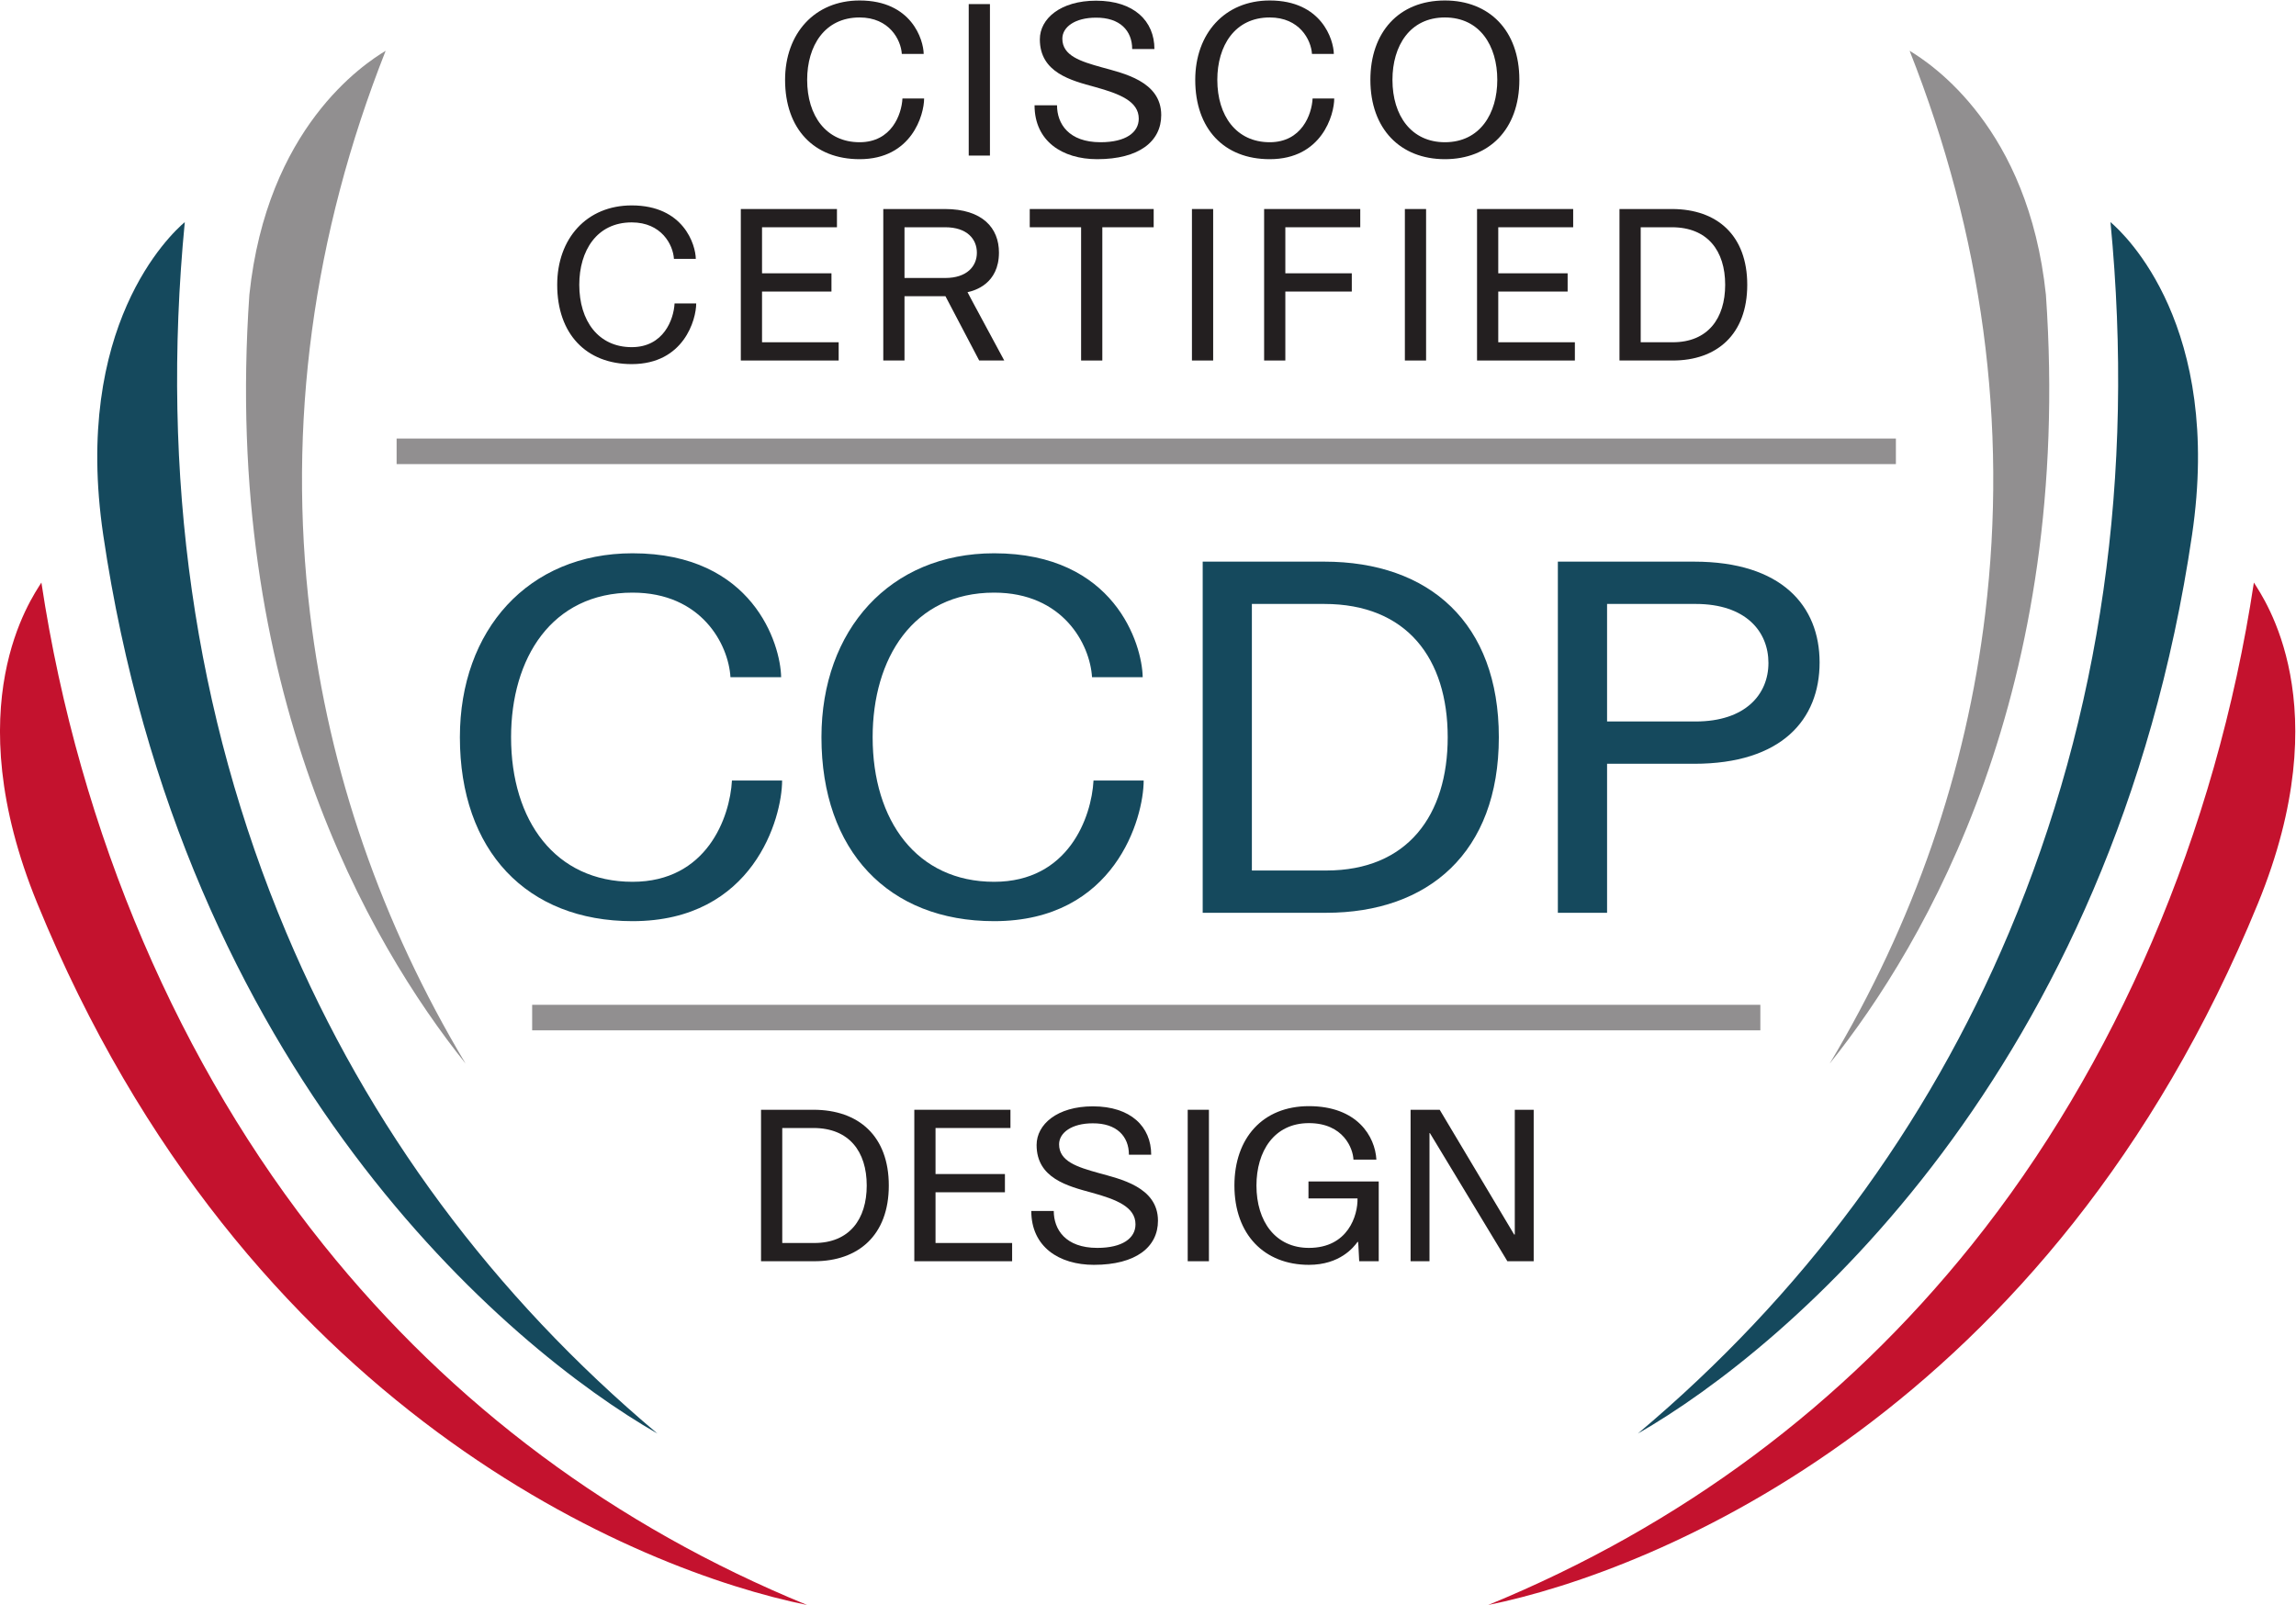 <?xml version="1.0" encoding="UTF-8" standalone="no"?>
<!-- Created with Inkscape (http://www.inkscape.org/) -->

<svg
   version="1.1"
   id="svg2"
   xml:space="preserve"
   width="104.52"
   height="73.08"
   viewBox="0 0 104.52 73.08"
   sodipodi:docname="ccdp_design_color.eps"
   xmlns:inkscape="http://www.inkscape.org/namespaces/inkscape"
   xmlns:sodipodi="http://sodipodi.sourceforge.net/DTD/sodipodi-0.dtd"
   xmlns="http://www.w3.org/2000/svg"
   xmlns:svg="http://www.w3.org/2000/svg"><defs
     id="defs6" /><sodipodi:namedview
     id="namedview4"
     pagecolor="#ffffff"
     bordercolor="#666666"
     borderopacity="1.0"
     inkscape:pageshadow="2"
     inkscape:pageopacity="0.0"
     inkscape:pagecheckerboard="0" /><g
     id="g8"
     inkscape:groupmode="layer"
     inkscape:label="ink_ext_XXXXXX"
     transform="matrix(1.333,0,0,-1.333,0,73.08)"><g
       id="g10"
       transform="scale(0.1)"><path
         d="M 601.168,196.289 H 181.734 v 8.723 h 419.434 v -8.723"
         style="fill:#918f90;fill-opacity:1;fill-rule:nonzero;stroke:none"
         id="path12" /><path
         d="M 647.457,389.707 H 135.445 v 8.731 h 512.012 v -8.731"
         style="fill:#918f90;fill-opacity:1;fill-rule:nonzero;stroke:none"
         id="path14" /><path
         d="M 110.512,122.977 C 61.723,183.801 27.105,263.254 14.137,349.246 10.746,343.801 -15.035,307.551 12.738,239.656 83.754,66.047 218.277,11.641 275.629,0 209.867,26.992 154.43,68.215 110.512,122.977"
         style="fill:#c4122e;fill-opacity:1;fill-rule:nonzero;stroke:none"
         id="path16" /><path
         d="M 97.738,229.734 C 66.371,304.227 54.742,385.809 63.109,472.371 58.043,468.094 24.762,436.711 35.25,365.535 62.34,181.727 173.012,88.098 224.508,58.562 168.324,105.828 125.738,163.289 97.738,229.734"
         style="fill:#15495d;fill-opacity:1;fill-rule:nonzero;stroke:none"
         id="path18" /><path
         d="M 131.703,530.887 C 124.184,526.336 91.168,504.637 85.16,447.566 75.805,312.82 125.973,226.238 159,184.93 c -28.789,48.144 -46.621,99.687 -53.105,153.633 -7.786,64.707 0.925,129.355 25.808,192.324"
         style="fill:#918f90;fill-opacity:1;fill-rule:nonzero;stroke:none"
         id="path20" /><path
         d="m 673.336,122.977 c 48.789,60.824 83.406,140.277 96.375,226.269 3.391,-5.445 29.172,-41.695 1.398,-109.59 C 700.094,66.047 565.57,11.641 508.219,0 573.98,26.992 629.418,68.215 673.336,122.977"
         style="fill:#c4122e;fill-opacity:1;fill-rule:nonzero;stroke:none"
         id="path22" /><path
         d="m 686.109,229.734 c 31.368,74.493 42.996,156.075 34.629,242.637 5.067,-4.277 38.348,-35.66 27.86,-106.836 C 721.508,181.727 610.836,88.098 559.34,58.562 615.523,105.828 658.109,163.289 686.109,229.734"
         style="fill:#15495d;fill-opacity:1;fill-rule:nonzero;stroke:none"
         id="path24" /><path
         d="m 652.145,530.887 c 7.519,-4.551 40.535,-26.25 46.543,-83.321 9.355,-134.746 -40.813,-221.328 -73.84,-262.636 28.789,48.144 46.621,99.687 53.105,153.633 7.785,64.707 -0.926,129.355 -25.808,192.324"
         style="fill:#918f90;fill-opacity:1;fill-rule:nonzero;stroke:none"
         id="path26" /><path
         d="m 267.145,162.93 v -39.278 h 10.945 c 12.031,0 17.902,8.184 17.902,19.637 0,11.594 -6.015,19.641 -18.195,19.641 z m 36.386,-19.641 c 0,-17.027 -10.441,-25.867 -25.441,-25.867 h -18.192 v 51.738 h 17.899 c 15.508,0 25.734,-9.055 25.734,-25.871"
         style="fill:#231f20;fill-opacity:1;fill-rule:nonzero;stroke:none"
         id="path28" /><path
         d="m 312.242,117.422 v 51.738 h 32.832 v -6.23 h -25.586 v -15.723 h 23.7 v -6.23 h -23.7 v -17.325 h 26.16 v -6.23 h -33.406"
         style="fill:#231f20;fill-opacity:1;fill-rule:nonzero;stroke:none"
         id="path30" /><path
         d="m 393.141,153.809 c -2.317,0 -6.301,0 -7.61,0 0,6.296 -4.199,10.789 -12.39,10.722 -7.102,0 -11.457,-3.191 -11.457,-7.179 0,-5.797 6.164,-7.754 13.476,-9.786 7.258,-2.031 20.293,-4.714 20.293,-16.304 0,-8.989 -7.527,-15.071 -21.875,-15.071 -11.894,0 -21.387,6.153 -21.387,18.399 0.586,0 6.887,0 7.676,0 0,-6.301 3.996,-12.61 14.863,-12.61 8.633,0 13.047,3.333 13.047,8.047 0,5.95 -6.523,8.489 -14.863,10.801 -8.262,2.246 -18.906,4.934 -18.906,16.301 0,7.031 7.031,13.203 19.199,13.203 12.969,0 19.934,-6.965 19.934,-16.523"
         style="fill:#231f20;fill-opacity:1;fill-rule:nonzero;stroke:none"
         id="path32" /><path
         d="m 412.855,117.422 h -7.246 v 51.738 h 7.246 v -51.738"
         style="fill:#231f20;fill-opacity:1;fill-rule:nonzero;stroke:none"
         id="path34" /><path
         d="m 463.598,124.012 c -1.309,-1.805 -6.016,-7.821 -16.602,-7.821 -15.215,0 -25.437,10.352 -25.437,27.098 0,16.164 9.636,27.109 25.437,27.109 16.524,0 22.617,-10.359 23.047,-18.269 h -7.832 c -0.137,3.769 -3.398,12.469 -15.215,12.469 -11.953,0 -17.91,-9.715 -17.91,-21.309 0,-12.312 6.523,-21.309 17.91,-21.309 13.41,0 16.738,11.165 16.602,16.887 h -16.746 v 5.801 h 23.992 v -27.246 h -6.668 c -0.227,5.066 -0.363,6.59 -0.363,6.59 h -0.215"
         style="fill:#231f20;fill-opacity:1;fill-rule:nonzero;stroke:none"
         id="path36" /><path
         d="m 491.664,169.16 25.43,-42.617 h 0.215 v 42.617 h 6.457 v -51.738 h -8.985 l -26.457,43.769 h -0.144 v -43.769 h -6.457 v 51.738 h 9.941"
         style="fill:#231f20;fill-opacity:1;fill-rule:nonzero;stroke:none"
         id="path38" /><path
         d="m 267.094,281.633 c 0,-12.77 -9.746,-48.047 -51.074,-48.047 -36.114,0 -58.965,24.019 -58.965,62.828 0,36.629 23.359,62.832 58.965,62.832 41.164,0 50.566,-31.078 50.742,-42.332 h -17.305 c -0.672,11.254 -9.91,28.891 -33.437,28.891 -27.715,0 -41.485,-22.508 -41.485,-49.391 0,-28.559 15.117,-49.383 41.485,-49.383 25.371,0 33.261,22 33.945,34.602 h 17.129"
         style="fill:#15495d;fill-opacity:1;fill-rule:nonzero;stroke:none"
         id="path40" /><path
         d="m 390.57,281.633 c 0,-12.77 -9.746,-48.047 -51.074,-48.047 -36.113,0 -58.965,24.019 -58.965,62.828 0,36.629 23.36,62.832 58.965,62.832 41.164,0 50.567,-31.078 50.742,-42.332 h -17.304 c -0.672,11.254 -9.911,28.891 -33.438,28.891 -27.715,0 -41.484,-22.508 -41.484,-49.391 0,-28.559 15.117,-49.383 41.484,-49.383 25.371,0 33.262,22 33.945,34.602 h 17.129"
         style="fill:#15495d;fill-opacity:1;fill-rule:nonzero;stroke:none"
         id="path42" /><path
         d="m 427.523,341.941 v -91.054 h 25.372 c 27.89,0 41.503,18.984 41.503,45.527 0,26.883 -13.945,45.527 -42.168,45.527 z m 84.336,-45.527 c 0,-39.48 -24.179,-59.969 -58.964,-59.969 h -42.168 v 119.946 h 41.503 c 35.95,0 59.629,-21 59.629,-59.977"
         style="fill:#15495d;fill-opacity:1;fill-rule:nonzero;stroke:none"
         id="path44" /><path
         d="m 548.824,341.941 v -40.148 c 12.606,0 30.242,0 30.242,0 16.965,0 24.864,9.238 24.864,19.988 0,10.754 -7.735,20.16 -24.864,20.16 0,0 -21.336,0 -30.242,0 z m 0,-105.496 h -16.808 v 119.946 c 25.547,0 46.543,0 46.543,0 29.902,0 42.843,-15.121 42.843,-34.438 0,-19.488 -12.941,-34.609 -42.843,-34.609 0,0 -20.996,0 -29.735,0 v -50.899"
         style="fill:#15495d;fill-opacity:1;fill-rule:nonzero;stroke:none"
         id="path46" /><path
         d="m 315.59,514.59 c 0,-5.508 -4.207,-20.727 -22.031,-20.727 -15.586,0 -25.45,10.36 -25.45,27.102 0,15.801 10.079,27.109 25.45,27.109 17.754,0 21.816,-13.406 21.886,-18.265 h -7.472 c -0.293,4.859 -4.278,12.464 -14.414,12.464 -11.961,0 -17.911,-9.71 -17.911,-21.308 0,-12.317 6.524,-21.309 17.911,-21.309 10.937,0 14.347,9.5 14.629,14.934 h 7.402"
         style="fill:#231f20;fill-opacity:1;fill-rule:nonzero;stroke:none"
         id="path48" /><path
         d="m 338.07,495.094 h -7.246 v 51.746 h 7.246 v -51.746"
         style="fill:#231f20;fill-opacity:1;fill-rule:nonzero;stroke:none"
         id="path50" /><path
         d="m 394.242,531.48 c -2.312,0 -6.297,0 -7.597,0 0,6.301 -4.207,10.793 -12.403,10.723 -7.097,0 -11.445,-3.191 -11.445,-7.176 0,-5.8 6.152,-7.754 13.476,-9.785 7.247,-2.031 20.293,-4.711 20.293,-16.308 0,-8.985 -7.539,-15.071 -21.882,-15.071 -11.887,0 -21.379,6.157 -21.379,18.407 0.578,0 6.875,0 7.675,0 0,-6.305 3.985,-12.614 14.864,-12.614 8.625,0 13.047,3.336 13.047,8.047 0,5.945 -6.524,8.485 -14.864,10.801 -8.261,2.246 -18.914,4.93 -18.914,16.305 0,7.031 7.032,13.195 19.207,13.195 12.969,0 19.922,-6.961 19.922,-16.524"
         style="fill:#231f20;fill-opacity:1;fill-rule:nonzero;stroke:none"
         id="path52" /><path
         d="m 455.648,514.59 c 0,-5.508 -4.199,-20.727 -22.031,-20.727 -15.586,0 -25.437,10.36 -25.437,27.102 0,15.801 10.066,27.109 25.437,27.109 17.754,0 21.817,-13.406 21.895,-18.265 h -7.469 c -0.293,4.859 -4.277,12.464 -14.426,12.464 -11.953,0 -17.898,-9.71 -17.898,-21.308 0,-12.317 6.511,-21.309 17.898,-21.309 10.938,0 14.356,9.5 14.641,14.934 h 7.39"
         style="fill:#231f20;fill-opacity:1;fill-rule:nonzero;stroke:none"
         id="path54" /><path
         d="m 493.434,499.656 c 12.031,0 17.898,9.86 17.898,21.309 0,11.598 -5.937,21.308 -17.898,21.308 -11.965,0 -17.903,-9.71 -17.903,-21.308 0,-12.317 6.524,-21.309 17.903,-21.309 z m -25.442,21.309 c 0,16.164 9.641,27.109 25.442,27.109 15.144,0 25.437,-10.219 25.437,-27.109 0,-17.031 -10.43,-27.102 -25.437,-27.102 -15.227,0 -25.442,10.36 -25.442,27.102"
         style="fill:#231f20;fill-opacity:1;fill-rule:nonzero;stroke:none"
         id="path56" /><path
         d="m 237.758,444.59 c 0,-5.508 -4.199,-20.727 -22.031,-20.727 -15.586,0 -25.438,10.36 -25.438,27.102 0,15.801 10.066,27.109 25.438,27.109 17.753,0 21.816,-13.406 21.894,-18.265 h -7.469 c -0.293,4.859 -4.277,12.464 -14.425,12.464 -11.954,0 -17.899,-9.71 -17.899,-21.308 0,-12.317 6.512,-21.309 17.899,-21.309 10.937,0 14.355,9.5 14.64,14.934 h 7.391"
         style="fill:#231f20;fill-opacity:1;fill-rule:nonzero;stroke:none"
         id="path58" /><path
         d="m 252.992,425.094 v 51.746 h 32.832 v -6.231 h -25.586 v -15.726 h 23.711 v -6.235 h -23.711 v -17.32 h 26.172 v -6.234 h -33.418"
         style="fill:#231f20;fill-opacity:1;fill-rule:nonzero;stroke:none"
         id="path60" /><path
         d="m 308.891,470.609 v -17.324 c 6.386,0 13.918,0 13.918,0 7.39,0 10.8,3.988 10.8,8.629 0,4.637 -3.332,8.695 -10.8,8.695 0,0 -9.211,0 -13.918,0 z m 13.984,-23.554 h -13.984 v -21.961 h -7.246 v 51.746 c 11.886,0 21.015,0 21.015,0 12.91,0 18.488,-6.52 18.488,-14.86 0,-10.722 -8.332,-13.039 -10.734,-13.546 0,0 0,-0.149 12.539,-23.34 h -8.555 l -11.523,21.961"
         style="fill:#231f20;fill-opacity:1;fill-rule:nonzero;stroke:none"
         id="path62" /><path
         d="m 393.988,476.84 v -6.231 h -17.539 v -45.515 h -7.246 v 45.515 h -17.539 v 6.231 h 42.324"
         style="fill:#231f20;fill-opacity:1;fill-rule:nonzero;stroke:none"
         id="path64" /><path
         d="m 414.301,425.094 h -7.246 v 51.746 h 7.246 v -51.746"
         style="fill:#231f20;fill-opacity:1;fill-rule:nonzero;stroke:none"
         id="path66" /><path
         d="m 438.949,470.609 v -15.726 h 22.696 v -6.235 h -22.696 v -23.554 h -7.246 v 51.746 h 32.832 v -6.231 h -25.586"
         style="fill:#231f20;fill-opacity:1;fill-rule:nonzero;stroke:none"
         id="path68" /><path
         d="m 487.016,425.094 h -7.246 v 51.746 h 7.246 v -51.746"
         style="fill:#231f20;fill-opacity:1;fill-rule:nonzero;stroke:none"
         id="path70" /><path
         d="m 504.418,425.094 v 51.746 h 32.832 v -6.231 h -25.586 v -15.726 h 23.691 v -6.235 h -23.691 v -17.32 h 26.164 v -6.234 h -33.41"
         style="fill:#231f20;fill-opacity:1;fill-rule:nonzero;stroke:none"
         id="path72" /><path
         d="m 560.309,470.609 v -39.281 h 10.945 c 12.031,0 17.902,8.188 17.902,19.637 0,11.598 -6.015,19.644 -18.195,19.644 z m 36.386,-19.644 c 0,-17.031 -10.441,-25.871 -25.441,-25.871 h -18.191 v 51.746 h 17.898 c 15.508,0 25.734,-9.059 25.734,-25.875"
         style="fill:#231f20;fill-opacity:1;fill-rule:nonzero;stroke:none"
         id="path74" /></g></g></svg>
